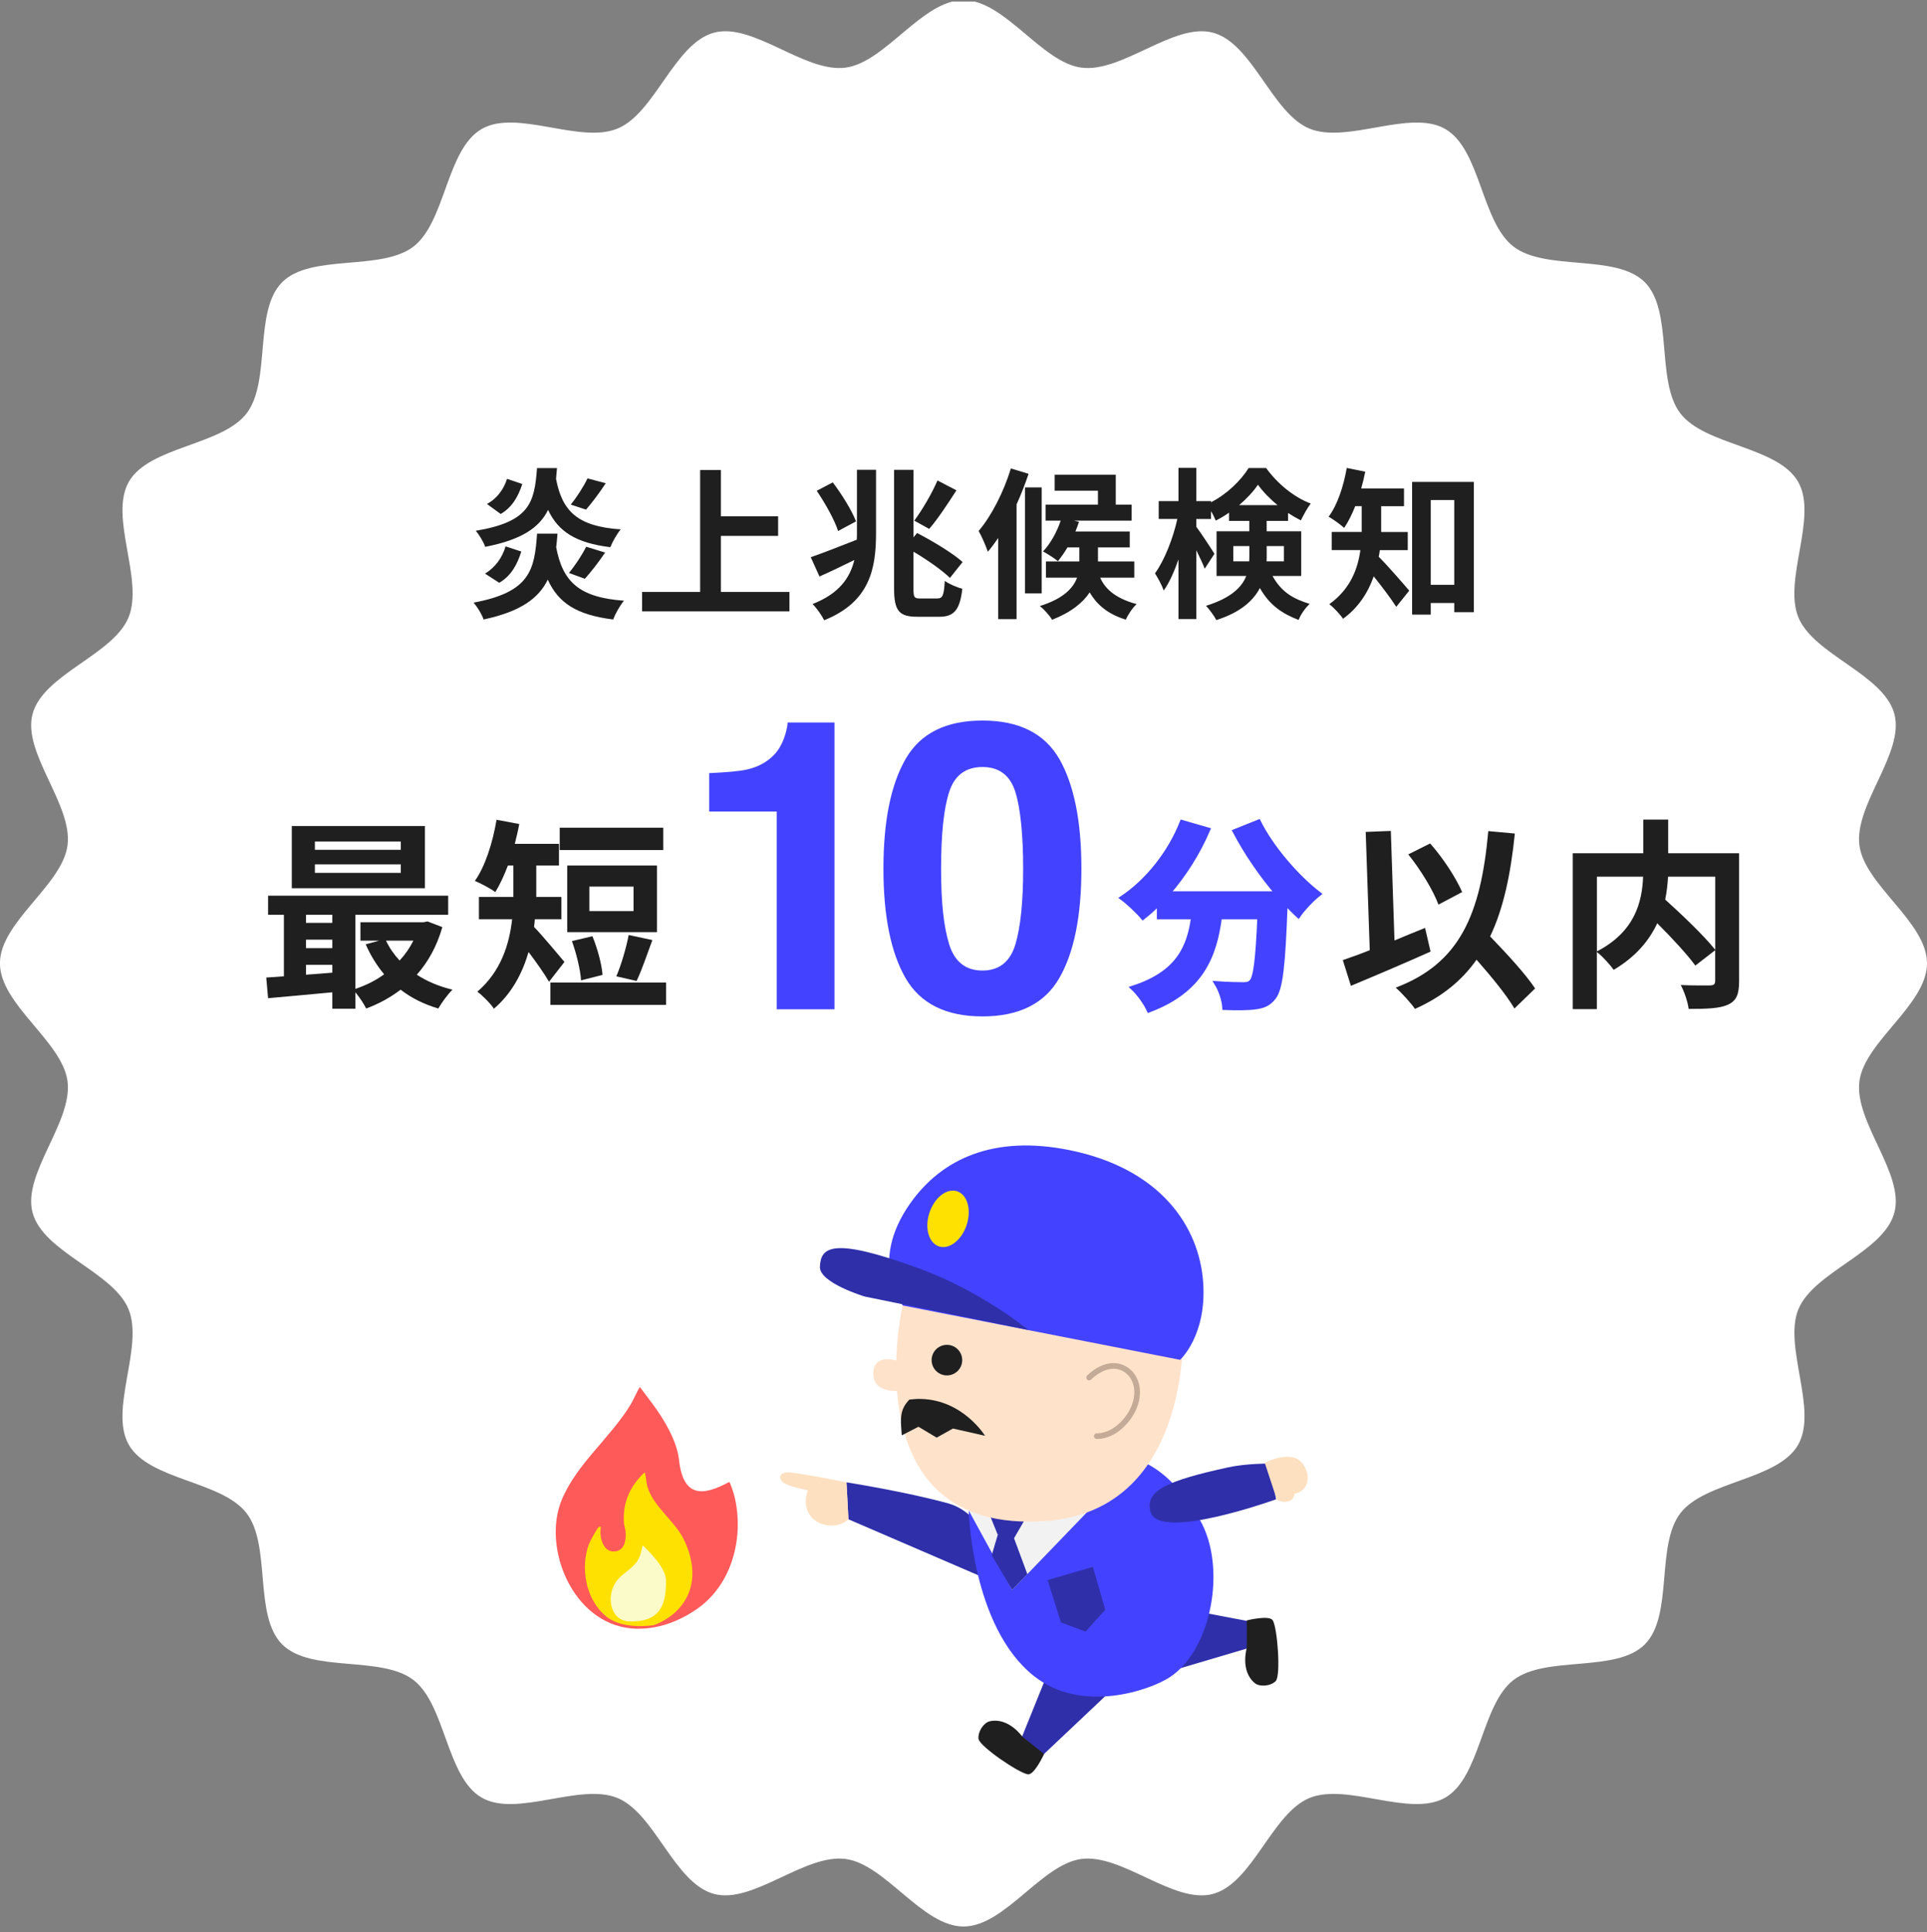 <svg width="340" height="341" viewBox="0 0 340 341" fill="none" xmlns="http://www.w3.org/2000/svg">
<rect x="0" y="0" width="340" height="341" fill="#808080" stroke="none"/>
<g clip-path="url(#clip0_295_3324)">
<path d="M340 170C340 177.291 328.997 183.786 328.076 190.818C327.138 198.019 336.085 207.124 334.244 214.003C332.376 220.999 320.059 224.421 317.324 231.015C314.589 237.609 320.828 248.813 317.243 255.004C313.632 261.241 300.86 261.357 296.489 267.039C292.1 272.749 295.291 285.114 290.205 290.198C285.128 295.282 272.758 292.092 267.046 296.479C261.362 300.848 261.246 313.625 255.007 317.234C248.813 320.817 237.684 314.545 231.017 317.315C224.42 320.049 220.997 332.361 213.998 334.237C207.116 336.078 198.017 327.125 190.813 328.063C183.778 328.984 177.28 339.982 169.996 339.982C162.711 339.982 156.213 328.975 149.178 328.063C141.974 327.125 132.866 336.069 125.993 334.237C118.994 332.37 115.571 320.058 108.974 317.315C102.307 314.545 91.179 320.817 84.984 317.234C78.746 313.625 78.638 300.848 72.945 296.479C67.242 292.092 54.872 295.282 49.786 290.198C44.709 285.114 47.891 272.749 43.502 267.039C39.131 261.348 26.359 261.241 22.748 255.004C19.163 248.813 25.429 237.68 22.667 231.015C19.932 224.421 7.615 220.999 5.747 214.003C3.906 207.124 12.853 198.019 11.915 190.818C10.994 183.777 -0.009 177.282 -0.009 170C-0.009 162.718 10.994 156.214 11.915 149.182C12.853 141.981 3.906 132.876 5.747 125.997C7.615 119.001 19.932 115.579 22.667 108.985C25.438 102.311 19.163 91.187 22.748 84.996C26.359 78.759 39.131 78.643 43.502 72.96C47.873 67.278 44.7 54.886 49.786 49.802C54.863 44.718 67.233 47.908 72.945 43.521C78.629 39.152 78.746 26.375 84.984 22.765C91.179 19.183 102.307 25.455 108.974 22.685C115.571 19.951 118.994 7.639 125.993 5.763C132.875 3.922 141.974 12.875 149.178 11.937C156.213 11.016 162.711 0.018 169.996 0.018C177.28 0.018 183.778 11.025 190.813 11.937C198.017 12.875 207.125 3.931 213.998 5.763C220.997 7.63 224.42 19.942 231.017 22.685C237.684 25.455 248.813 19.183 255.007 22.765C261.246 26.375 261.353 39.152 267.046 43.521C272.749 47.908 285.12 44.718 290.205 49.802C295.282 54.886 292.1 67.251 296.489 72.96C300.86 78.652 313.632 78.759 317.243 84.996C320.828 91.187 314.562 102.32 317.324 108.985C320.059 115.579 332.376 119.001 334.244 125.997C336.085 132.876 327.138 141.981 328.076 149.182C328.997 156.223 340 162.718 340 170Z" fill="white"/>
<path d="M178.585 280.575C178.585 280.575 174.876 267.424 167.403 265.342C159.922 263.26 149.348 261.598 149.348 261.598L149.697 268.12L178.585 280.575Z" fill="#2F2FAA"/>
<path d="M149.348 261.598C149.5 263.76 149.581 265.949 149.697 268.121C147.713 270.024 143.53 269.461 142.43 266.486C141.778 264.708 142.564 263.019 142.564 263.019C141.358 262.724 139.901 262.474 138.774 261.956C137.085 261.187 137.335 259.749 139.212 259.829C142.466 260.169 149.357 261.598 149.357 261.598H149.348Z" fill="#FDE0C0"/>
<path d="M207.661 294.576L220.496 290.779L220.747 286.195L208.01 283.774L207.661 294.576Z" fill="#2F2FAA"/>
<path d="M219.987 290.806V285.963C219.987 285.963 223.964 284.962 224.572 285.963C225.394 287.312 226.02 295.738 225.082 296.676C224.143 297.614 222.23 297.694 221.444 297.06C218.753 294.916 219.987 290.797 219.987 290.797V290.806Z" fill="#1F1F1F"/>
<path d="M185.056 294.773L180.051 307.174L183.483 310.221L196.971 297.48L185.056 294.773Z" fill="#2F2FAA"/>
<path d="M180.426 306.522L184.216 309.533C184.216 309.533 182.527 313.267 181.365 313.124C179.792 312.928 172.802 308.175 172.65 306.861C172.498 305.548 173.624 303.993 174.608 303.77C177.96 302.992 180.418 306.522 180.418 306.522H180.426Z" fill="#1F1F1F"/>
<path d="M198.455 257.211L170.925 266.575C170.925 266.575 171.408 287.044 182.42 295.773C190.92 302.51 202.843 298.257 206.285 296.059C213.784 291.279 216.528 276.519 211.674 268.165C205.105 256.854 198.464 257.211 198.464 257.211H198.455Z" fill="#4343FF"/>
<path d="M192.833 276.519L184.842 278.842L187.202 286.329L191.546 287.938L195.005 284.078L192.833 276.519Z" fill="#2F2FAA"/>
<path d="M170.925 266.575L178.585 280.575L192.52 266.119L170.925 266.575Z" fill="#F2F2F2"/>
<path d="M177.656 265.61L174.742 267.638L176.047 270.855L178.916 271.462L180.739 268.317L177.656 265.61Z" fill="#2F2FAA"/>
<path d="M176.047 270.854H178.692L181.267 277.797L178.585 280.575L174.983 274.464L176.047 270.854Z" fill="#2F2FAA"/>
<path d="M208.734 233.311C208.734 233.311 209.082 212.109 182.652 211.519C161.12 211.046 159.145 230.961 159.145 230.961C159.145 230.961 150.305 270.854 184.484 268.424C210.897 266.539 208.743 233.311 208.743 233.311H208.734Z" fill="#FFE2CA"/>
<path d="M159.297 230.381C159.297 230.381 153.085 223.045 160.584 212.386C166.17 204.452 175.367 200.289 188.614 202.951C204.729 206.185 211.657 216.434 212.3 226.476C212.89 235.75 208.215 239.976 208.215 239.976L159.288 230.39L159.297 230.381Z" fill="#4343FF"/>
<path d="M167.073 242.728C168.564 242.728 169.772 241.52 169.772 240.03C169.772 238.54 168.564 237.332 167.073 237.332C165.582 237.332 164.373 238.54 164.373 240.03C164.373 241.52 165.582 242.728 167.073 242.728Z" fill="#1F1F1F"/>
<path d="M162.05 223.813C146.899 218.274 144.799 220.034 144.665 223.563C144.558 226.396 152.566 228.808 152.566 228.808L181.419 234.705C181.419 234.705 173.294 227.914 162.058 223.805L162.05 223.813Z" fill="#2F2FAA"/>
<path d="M162.613 246.883C161.853 246.856 161.138 246.91 160.45 246.99C160.298 247.16 160.137 247.329 159.994 247.517C158.573 249.295 158.993 251.234 159.109 253.307L162.058 251.788L165.267 253.709L168.136 252.101L173.794 253.378C173.794 253.378 169.978 247.124 162.604 246.883H162.613Z" fill="#1F1F1F"/>
<path d="M170.737 215.531C170.103 218.274 168.029 220.302 166.116 220.061C164.204 219.82 163.167 217.407 163.81 214.664C164.454 211.921 166.519 209.893 168.431 210.134C170.344 210.376 171.381 212.788 170.737 215.531Z" fill="#FFE100"/>
<path d="M192.171 243.103C192.171 243.103 195.201 239.923 198.24 241.477C201.431 243.103 201.592 248.062 197.775 251.609C195.621 253.611 193.512 253.441 193.512 253.441" stroke="#C4AB97" stroke-linecap="round" stroke-linejoin="round"/>
<path d="M203.013 266.843C201.887 263.037 206.07 261.294 216.599 258.971C219.844 258.257 224.036 258.274 224.036 258.274L225.153 264.591C225.153 264.591 204.551 272.043 203.013 266.843Z" fill="#2F2FAA"/>
<path d="M229.122 257.605C227.629 256.604 224.903 257.194 223.16 258.176L225.314 264.725C226.512 265.288 228.264 265.172 228.416 263.609C231.839 262.831 230.927 258.811 229.122 257.605Z" fill="#FDE0C0"/>
<path d="M158.304 240.146C158.304 240.146 153.907 238.672 154.094 242.648C154.273 246.382 159.842 245.373 159.842 245.373" fill="#FFE2CA"/>
<path d="M129.523 263.832C129.434 263.492 128.826 261.536 128.647 261.536C123.928 264.091 120.532 264.279 119.79 257.542C119.45 254.424 117.278 250.546 114.829 247.339L112.907 244.783C112.755 244.855 111.602 247.303 111.361 247.714C107.795 253.691 101.743 258.283 99.089 264.752C95.665 273.088 100.975 286.428 111.397 287.375C117.224 287.902 121.863 284.712 122.936 283.971C129.282 279.593 131.365 271.069 129.532 263.832H129.523Z" fill="#FF5A5A"/>
<path d="M120.603 271.587C119.012 268.362 115.178 265.824 114.203 262.25C114.033 261.634 114.025 260.919 113.864 260.276C113.81 260.079 113.953 259.874 113.631 259.936C111.093 262.349 109.833 265.261 110.092 268.808C110.127 269.282 110.333 269.773 110.378 270.256C110.503 271.801 110.217 273.767 108.286 273.803C106.329 273.839 105.649 270.997 106.043 269.461C105.935 269.461 105.784 269.434 105.694 269.461C105.39 269.577 104.094 272.007 103.924 272.463C102.333 276.671 103.343 282.416 107.053 285.337C110.101 287.741 115.428 286.785 115.428 286.785C121.372 284.453 124.125 278.735 120.603 271.578V271.587Z" fill="#FFE100"/>
<path d="M111.066 286.151C107.527 286.043 106.803 281.371 108.975 278.78C109.967 277.6 111.701 276.716 112.514 275.384C113.006 274.571 113.193 273.633 113.381 272.713C113.381 272.713 117.457 276.34 117.502 278.806C117.573 282.764 116.769 286.311 111.066 286.142V286.151Z" fill="#FBFAC9"/>
<path d="M98.365 94.171C98.311 95.002 98.222 95.797 98.132 96.575C99.277 102.632 102.137 105.438 110.092 106.01C109.43 106.778 108.572 108.297 108.179 109.325C101.744 108.52 98.517 106.412 96.649 102.293C95.049 105.581 91.876 107.922 85.324 109.325C85.038 108.44 84.207 107.091 83.554 106.349C93.619 104.491 94.307 100.488 94.763 94.171H98.365ZM98.275 82.619C98.222 83.28 98.159 83.905 98.106 84.504C99.196 90.249 101.94 92.912 109.52 93.421C108.894 94.162 108.063 95.592 107.687 96.566C101.627 95.824 98.508 93.823 96.702 89.99C95.156 93.108 92.072 95.252 85.601 96.503C85.342 95.672 84.546 94.359 83.939 93.671C93.547 92.072 94.289 88.641 94.754 82.61H98.275V82.619ZM85.574 101.23C87.407 100.14 88.631 98.371 89.203 96.423L91.974 97.334C91.286 99.568 90.204 101.623 88.086 102.847L85.565 101.221L85.574 101.23ZM92.153 85.415C91.465 87.533 90.41 89.507 88.345 90.705L85.914 88.936C87.719 87.989 88.89 86.309 89.463 84.504L92.153 85.415ZM100.394 101.114C101.422 99.854 102.709 97.942 103.424 96.485L106.767 97.513C105.596 99.255 104.246 100.971 103.192 102.141L100.385 101.114H100.394ZM106.883 85.272C105.739 87.015 104.425 88.757 103.397 89.936L100.707 89.052C101.708 87.819 102.995 85.853 103.656 84.424L106.892 85.281L106.883 85.272Z" fill="#1F1F1F"/>
<path d="M139.293 104.464V107.895H113.292V104.464H123.535V82.94H127.199V91.116H137.291V94.573H127.199V104.464H139.293Z" fill="#1F1F1F"/>
<path d="M151.19 82.905H154.568V94.082C154.568 100.345 153.478 106.233 145.416 109.459C145.013 108.628 144.039 107.225 143.36 106.599C148.052 104.768 149.965 101.998 150.743 98.826C148.597 99.881 146.452 100.917 144.593 101.739L143.047 98.335C145.049 97.647 148.106 96.45 151.172 95.243C151.199 94.841 151.199 94.439 151.199 94.046V82.896L151.19 82.905ZM147.874 93.707C147.275 91.822 145.612 88.819 144.102 86.613L146.935 85.129C148.508 87.22 150.314 90.079 151.029 92.018L147.882 93.707H147.874ZM165.437 105.608C166.349 105.608 166.554 104.947 166.697 102.516C167.466 103.061 168.816 103.66 169.79 103.892C169.388 107.493 168.413 108.842 165.786 108.842H161.808C158.635 108.842 157.75 107.788 157.75 103.839V82.914H161.182V94.832L161.808 94.064C164.472 95.44 168.101 97.611 169.844 99.184L167.609 101.989C166.268 100.676 163.605 98.79 161.174 97.361V103.874C161.174 105.393 161.29 105.617 162.344 105.617H165.437V105.608ZM168.753 86.532C167.207 88.936 165.437 91.625 163.944 93.34L161.317 91.884C162.693 90.026 164.436 87.077 165.41 84.79L168.753 86.532Z" fill="#1F1F1F"/>
<path d="M181.481 83.619C180.882 85.388 180.167 87.247 179.363 89.025V109.262H176.127V94.94C175.528 95.824 174.929 96.628 174.295 97.37C174.036 96.566 173.204 94.6 172.668 93.707C174.956 91.017 177.075 86.845 178.362 82.672L181.481 83.619ZM183.796 104.714H180.847V86.014H183.796V104.714ZM194.12 101.944C194.862 103.66 196.524 105.545 200.555 106.608C199.84 107.234 199.009 108.494 198.642 109.351C195.237 108.324 193.378 106.465 192.261 104.544C191.09 106.314 189.061 108.029 185.628 109.378C185.226 108.663 184.225 107.546 183.483 106.948C187.684 105.634 189.374 103.749 190.035 101.944H184.547V99.085H190.437V96.602H188.346C187.8 97.513 187.228 98.344 186.656 99.032C186.031 98.513 184.744 97.692 184.029 97.316C185.316 95.976 186.46 93.939 187.148 91.884H184.484V89.052H193.718V86.595H186.084V83.789H196.864V89.052H199.67V91.884H189.517L190.375 92.081C190.205 92.652 189.972 93.224 189.749 93.796H199.331V96.602H193.726V99.085H200.135V101.944H194.129H194.12Z" fill="#1F1F1F"/>
<path d="M224.528 101.659C226.19 104.634 228.335 105.715 231.079 106.573C230.311 107.288 229.506 108.404 229.131 109.405C226.297 108.315 224.036 106.859 222.293 103.776C221.095 106.063 218.807 108.092 214.597 109.432C214.284 108.744 213.31 107.457 212.792 106.912C217.171 105.536 219.084 103.678 219.889 101.65H214.651V93.76H220.425V91.929H216.85V90.472C216.081 91.017 215.303 91.473 214.508 91.875C214.311 91.393 214.025 90.785 213.677 90.213V91.589H211.076V92.965C211.844 93.966 213.846 97.022 214.275 97.736L212.559 100.363C212.246 99.532 211.674 98.308 211.076 97.102V109.253H207.929V98.728C207.187 100.872 206.303 102.847 205.328 104.214C205.015 103.303 204.3 101.98 203.782 101.185C205.444 98.925 206.982 94.984 207.733 91.58H204.443V88.435H207.929V82.574H211.076V88.435H213.677V88.632C216.447 87.229 218.941 84.799 220.309 82.601H223.401C225.377 85.344 228.291 87.747 231.267 88.864C230.641 89.668 229.98 90.919 229.524 91.84C228.782 91.464 228.004 91.009 227.263 90.526V91.929H223.491V93.76H229.587V101.65H224.528V101.659ZM220.407 99.059C220.434 98.746 220.434 98.397 220.434 98.085V96.369H217.6V99.059H220.407ZM225.412 89.141C224.036 88.024 222.811 86.738 221.953 85.54C221.149 86.738 219.978 87.998 218.637 89.141H225.412ZM223.5 96.369V98.174C223.5 98.46 223.5 98.773 223.473 99.059H226.53V96.369H223.5Z" fill="#1F1F1F"/>
<path d="M243.459 97.084C243.405 97.486 243.342 97.888 243.262 98.254C244.746 99.711 247.838 103.285 248.643 104.232L246.355 107.091C245.407 105.608 243.78 103.463 242.377 101.712C241.403 104.518 239.714 107.198 236.97 109.199C236.514 108.485 235.253 107.144 234.538 106.626C238.257 103.964 239.571 100.399 240.026 97.075H234.967V93.876H240.259V89.329H239.115C238.543 90.785 237.881 92.098 237.166 93.162C236.54 92.59 235.191 91.616 234.422 91.187C235.968 89.132 237.05 85.844 237.622 82.583L240.884 83.244C240.688 84.245 240.455 85.219 240.169 86.193H247.722V89.338H243.691V93.885H248.384V97.084H243.468H243.459ZM260.048 85.049V108.038H256.589V106.412H252.442V108.467H249.152V85.049H260.048ZM256.589 103.204V88.248H252.442V103.204H256.589Z" fill="#1F1F1F"/>
<path d="M78.048 163.612C77.083 166.971 75.546 169.759 73.543 172.01C75.331 173.19 77.476 174.083 79.836 174.655C79.014 175.441 77.905 176.978 77.333 177.979C74.795 177.228 72.578 176.12 70.683 174.655C68.86 176.049 66.822 177.157 64.605 177.979C64.212 177.157 63.425 175.977 62.71 175.12V178.014H58.635V175.12C54.523 175.513 50.447 175.87 47.301 176.156L46.979 172.511C47.909 172.439 48.981 172.403 50.09 172.296V161.432H47.301V158.072H79.076V161.432H62.701V174.512C64.525 173.904 66.277 173.047 67.778 171.939C66.491 170.402 65.383 168.615 64.525 166.649L66.885 166.006H63.595V162.754H74.714L75.429 162.611L78.039 163.612H78.048ZM74.974 156.75H51.484V145.778H74.974V156.75ZM53.987 161.432V162.861H58.635V161.432H53.987ZM53.987 167.329H58.635V165.827H53.987V167.329ZM53.987 172.01C55.488 171.903 57.061 171.796 58.635 171.653V170.259H53.987V172.01ZM70.719 148.503H55.56V149.968H70.719V148.503ZM70.719 152.542H55.56V154.043H70.719V152.542ZM68.109 166.006C68.717 167.293 69.539 168.472 70.504 169.509C71.47 168.472 72.292 167.293 72.936 166.006H68.109Z" fill="#1F1F1F"/>
<path d="M96.872 173.261C96.05 171.832 94.584 169.759 93.261 168.008C92.189 171.689 90.329 175.298 87.147 178.014C86.575 177.121 85.002 175.548 84.216 175.012C88.434 171.403 89.865 166.578 90.365 162.218H84.502V158.287H90.58V152.747H89.614C88.935 154.534 88.184 156.142 87.398 157.429C86.575 156.821 84.752 155.856 83.787 155.463C85.61 152.89 86.933 148.709 87.612 144.67L91.617 145.421C91.402 146.6 91.116 147.779 90.83 148.923H98.624V152.747H94.62V158.287H99.053V162.218H94.369C94.334 162.682 94.298 163.111 94.226 163.576C95.656 165.041 98.803 168.83 99.589 169.759L96.872 173.261ZM117.528 173.404V177.335H97.114V173.404H117.528ZM117.028 150.004H98.758V146.073H117.028V150.004ZM115.919 164.505H100.081V152.747H115.919V164.505ZM102.521 173.011C102.414 171.188 101.699 168.258 100.912 166.078L104.523 165.22C105.417 167.364 106.168 170.152 106.311 172.046L102.521 173.011ZM111.781 156.464H103.987V160.788H111.781V156.464ZM108.742 172.296C109.6 170.331 110.494 167.257 110.923 165.005L115.106 165.899C114.141 168.508 113.175 171.367 112.317 173.118L108.742 172.296Z" fill="#1F1F1F"/>
<path d="M147.239 178.113H137.04V143.214H125.135V136.441C128.281 136.298 130.48 136.093 131.731 135.816C133.733 135.378 135.36 134.493 136.62 133.162C137.478 132.251 138.131 131.045 138.578 129.535C138.837 128.623 138.962 127.953 138.962 127.507H147.239V178.113Z" fill="#4343FF"/>
<path d="M173.338 179.372C166.894 179.372 162.371 177.112 159.77 172.6C157.178 168.088 155.873 161.655 155.873 153.301C155.873 144.947 157.169 138.505 159.77 133.966C162.362 129.428 166.885 127.158 173.338 127.158C179.792 127.158 184.315 129.428 186.924 133.966C189.508 138.505 190.804 144.947 190.804 153.301C190.804 161.655 189.508 168.088 186.907 172.6C184.315 177.112 179.792 179.372 173.338 179.372ZM179.166 166.632C180.078 163.558 180.525 159.118 180.525 153.301C180.525 147.485 180.069 142.687 179.148 139.756C178.228 136.826 176.288 135.36 173.338 135.36C170.389 135.36 168.422 136.826 167.475 139.756C166.519 142.687 166.045 147.199 166.045 153.301C166.045 159.403 166.519 163.567 167.475 166.649C168.431 169.732 170.38 171.278 173.338 171.278C176.297 171.278 178.237 169.732 179.166 166.632Z" fill="#4343FF"/>
<path d="M222.069 145.036C224.322 149.575 228.791 154.757 232.688 157.759C231.544 158.653 229.899 160.368 229.077 161.583C228.326 160.904 227.575 160.118 226.789 159.296V159.546C226.396 170.339 225.966 174.557 224.715 176.058C223.821 177.201 222.856 177.559 221.462 177.737C220.246 177.916 218.172 177.916 216.063 177.844C215.991 176.558 215.419 174.771 214.669 173.556C216.635 173.699 218.494 173.735 219.388 173.735C220.032 173.735 220.425 173.663 220.818 173.234C221.533 172.484 221.926 169.303 222.248 161.834H215.205C214.311 168.695 211.987 174.807 202.727 178.273C202.191 177.058 200.94 175.307 199.903 174.342C207.983 171.733 209.842 167.051 210.557 161.834H204.515V159.332C203.585 160.297 202.62 161.155 201.655 161.905C200.868 160.94 199.045 159.225 198.008 158.474C202.477 155.472 206.41 150.54 208.555 145.108L213.131 146.43C211.379 150.54 208.877 154.471 206.052 157.688H225.359C222.534 154.4 219.853 150.469 217.886 146.716L222.069 145.036Z" fill="#4343FF" stroke="#4343FF" stroke-width="0.8" stroke-miterlimit="10"/>
<path d="M252.406 167.936C247.686 170.045 242.395 172.296 238.355 173.976L236.925 169.437C238.283 168.972 239.892 168.401 241.68 167.686L240.965 146.814L245.398 146.636L246.042 165.97C247.829 165.22 249.653 164.469 251.44 163.755L252.406 167.936ZM267.207 177.979C265.849 175.656 263.167 172.368 260.522 169.366C257.912 173.082 254.372 175.941 249.653 178.05C249.045 177.121 247.293 175.191 246.256 174.297C257.59 170.009 261.272 161.36 262.595 146.671L267.279 147.1C266.528 154.427 265.241 160.395 262.917 165.256C265.885 168.329 269.21 171.939 270.854 174.44L267.207 177.979ZM253.8 159.645C252.906 157.179 250.618 153.426 248.473 150.781L252.334 148.852C254.658 151.46 256.911 154.963 257.983 157.429L253.8 159.645Z" fill="#1F1F1F"/>
<path d="M306.848 173.154C306.848 175.441 306.383 176.621 304.882 177.3C303.416 177.979 301.128 178.05 297.946 178.05C297.803 176.835 297.159 174.941 296.551 173.833C298.661 173.94 301.056 173.904 301.736 173.904C302.415 173.869 302.629 173.69 302.629 173.047V167.686L299.126 170.402C297.696 168.436 295.014 165.542 292.404 162.933C291.01 165.935 288.614 168.865 284.717 171.152C284.11 170.295 282.787 168.794 281.75 168.007V178.086H277.495V150.576H289.937V144.643H294.335V150.576H306.848V173.163V173.154ZM281.759 167.9C288.516 164.398 289.732 159.109 289.91 154.713H281.759V167.9ZM294.308 154.713C294.236 156.035 294.093 157.357 293.807 158.751C296.846 161.503 300.672 165.148 302.638 167.614V154.713H294.308Z" fill="#1F1F1F"/>
</g>
<defs>
<clipPath id="clip0_295_3324">
<rect width="340" height="340" fill="white" transform="translate(0 0.28)"/>
</clipPath>
</defs>
</svg>
